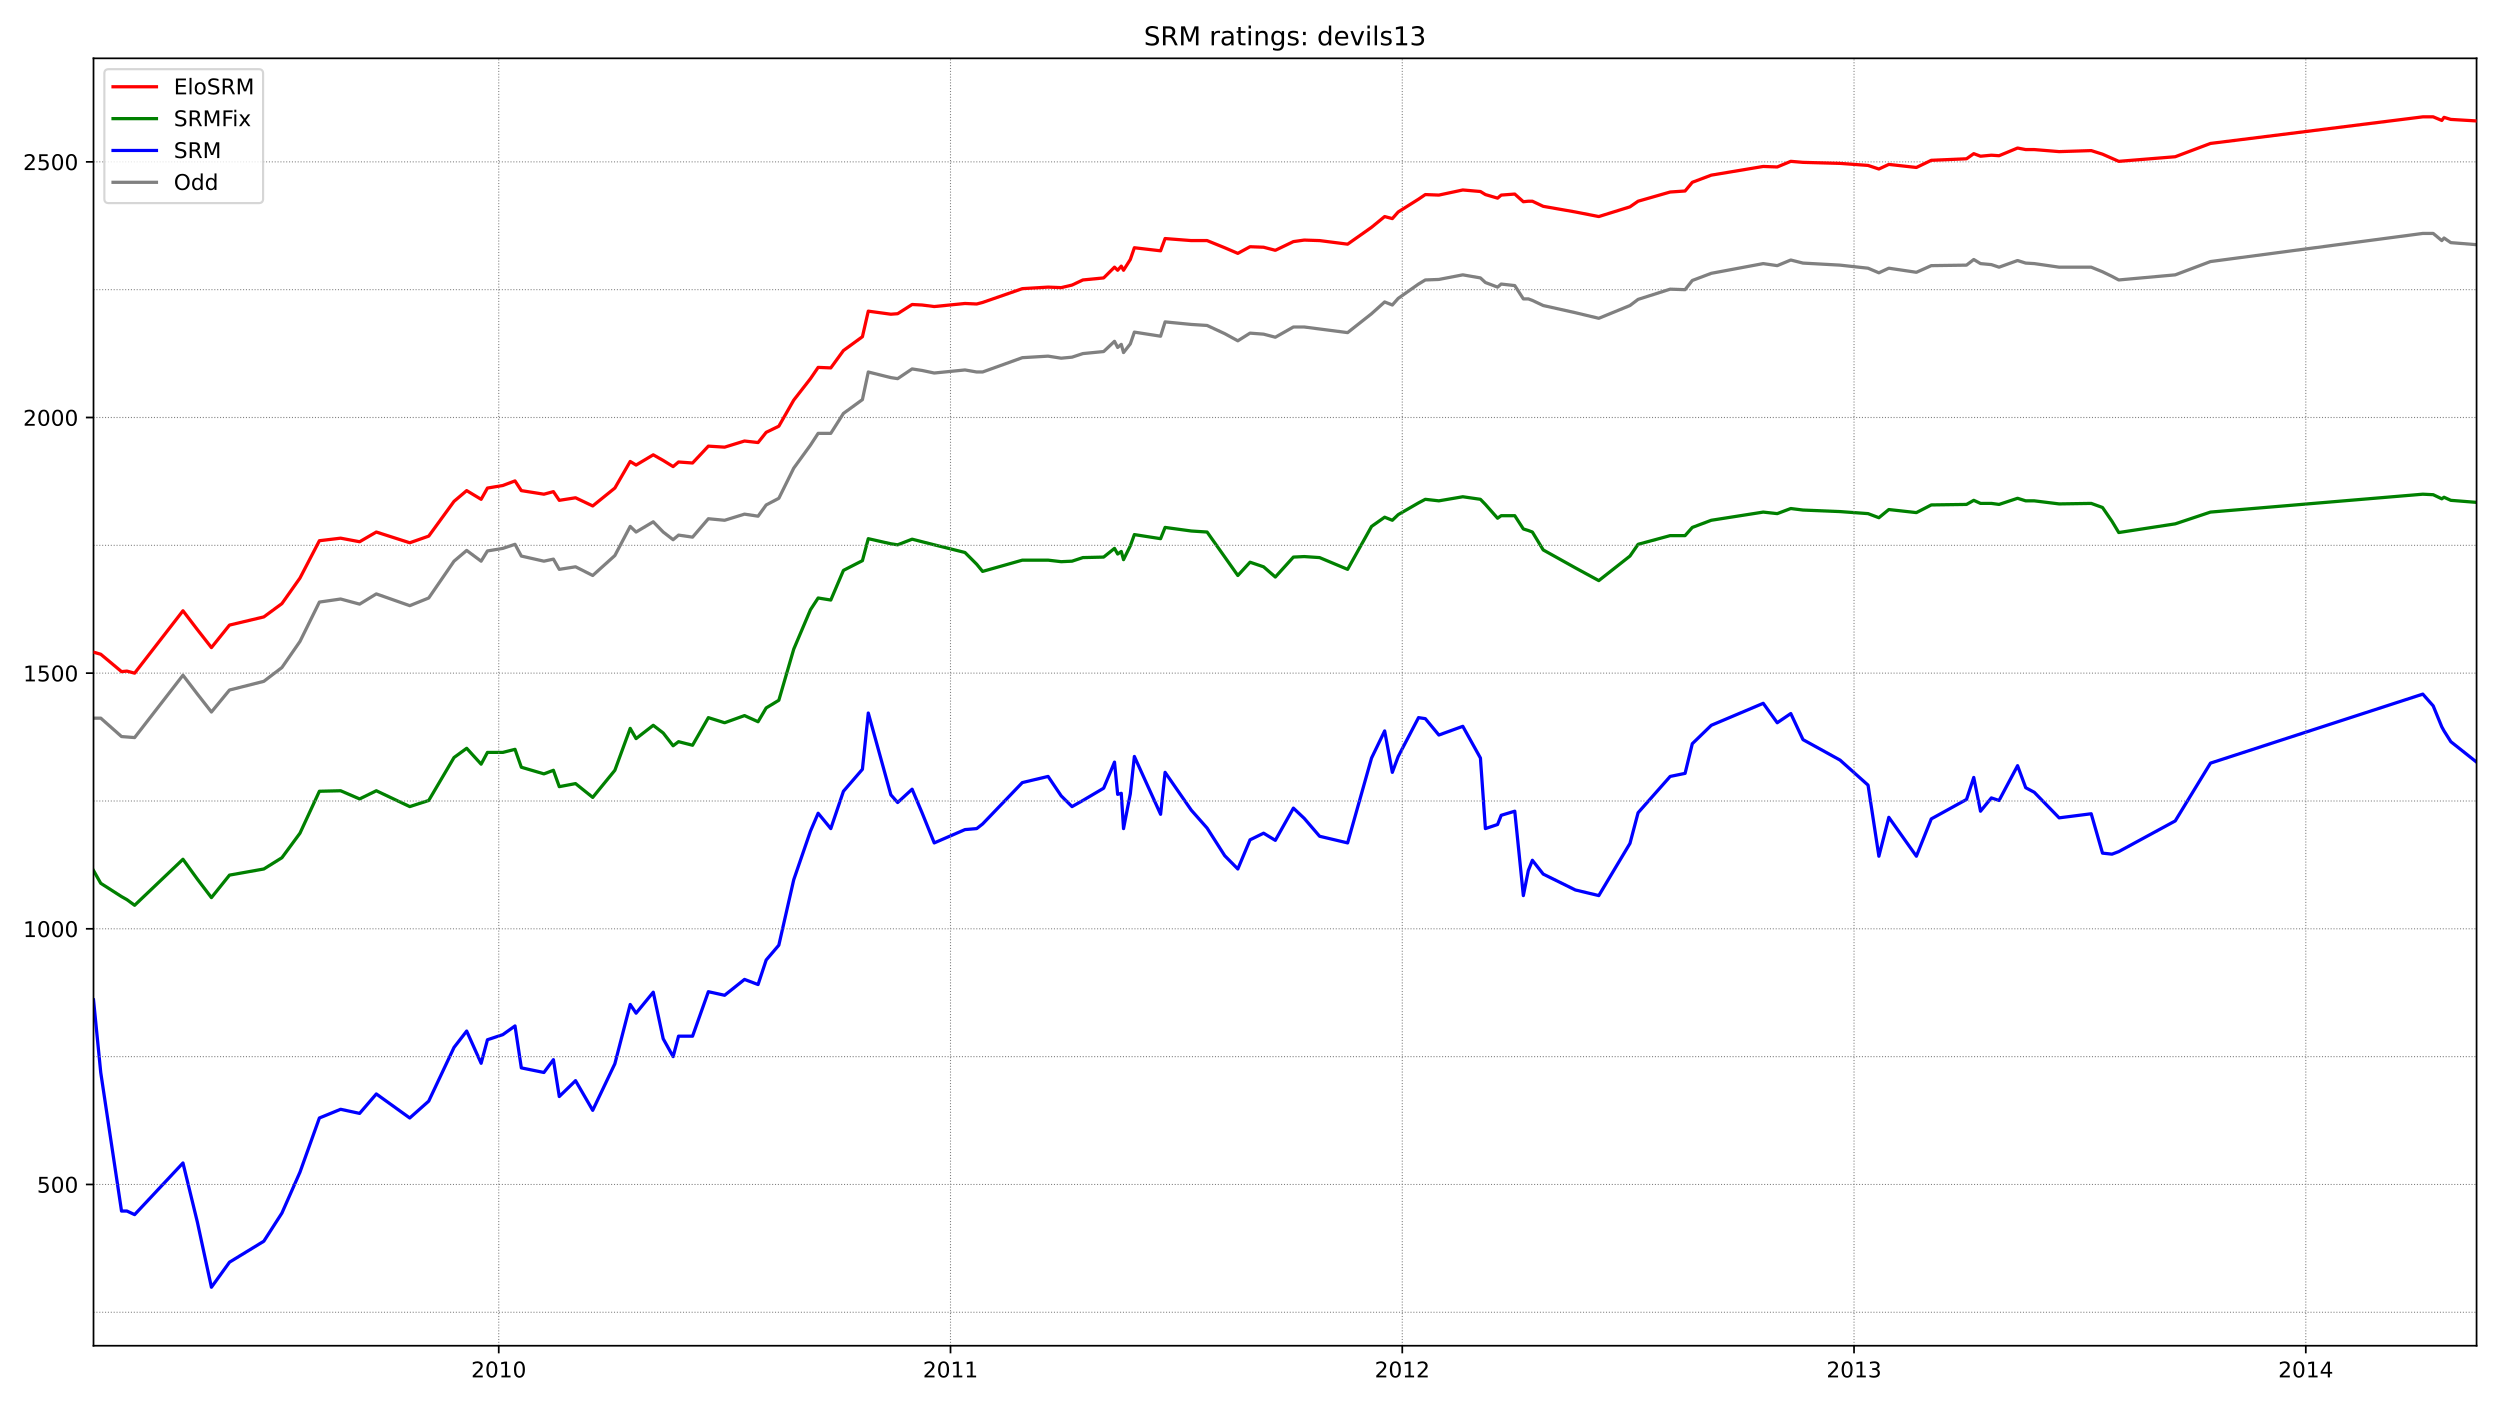 <?xml version="1.0" encoding="utf-8" standalone="no"?>
<!DOCTYPE svg PUBLIC "-//W3C//DTD SVG 1.1//EN"
  "http://www.w3.org/Graphics/SVG/1.1/DTD/svg11.dtd">
<!-- Created with matplotlib (https://matplotlib.org/) -->
<svg height="648pt" version="1.1" viewBox="0 0 1152 648" width="1152pt" xmlns="http://www.w3.org/2000/svg" xmlns:xlink="http://www.w3.org/1999/xlink">
 <defs>
  <style type="text/css">*{stroke-linecap:butt;stroke-linejoin:round;}</style>
 </defs>
 <g id="figure_1">
  <g id="patch_1">
   <path d="M 0 648 
L 1152 648 
L 1152 0 
L 0 0 
z
" style="fill:#ffffff;"/>
  </g>
  <g id="axes_1">
   <g id="patch_2">
    <path d="M 43.09 620.12 
L 1141.2 620.12 
L 1141.2 26.88 
L 43.09 26.88 
z
" style="fill:#ffffff;"/>
   </g>
   <g id="line2d_1">
    <path clip-path="url(#pf01d0b228d)" d="M 43.09 330.922 
L 46.421 330.922 
L 55.997 339.404 
L 62.034 339.875 
L 84.308 311.131 
L 90.97 319.848 
L 97.423 328.094 
L 105.75 317.963 
L 121.571 313.958 
L 129.898 307.596 
L 138.225 295.58 
L 147.176 277.438 
L 156.96 276.025 
L 165.704 278.381 
L 173.406 273.669 
L 188.811 279.088 
L 197.554 275.554 
L 209.212 258.59 
L 215.04 253.642 
L 221.702 258.59 
L 224.616 253.878 
L 231.694 252.699 
L 237.315 250.815 
L 240.229 256.234 
L 250.638 258.59 
L 255.01 257.647 
L 257.716 262.359 
L 265.21 261.181 
L 273.121 265.187 
L 283.321 255.998 
L 290.399 242.568 
L 293.105 245.16 
L 301.016 240.448 
L 305.596 245.16 
L 310.175 248.694 
L 312.673 246.574 
L 319.127 247.516 
L 326.413 239.034 
L 333.907 239.741 
L 343.067 236.914 
L 349.312 237.856 
L 353.059 232.673 
L 358.888 229.61 
L 365.757 215.709 
L 373.46 205.106 
L 376.999 199.687 
L 382.828 199.687 
L 388.656 190.499 
L 397.4 184.137 
L 400.106 171.414 
L 410.514 174.006 
L 413.637 174.477 
L 420.299 170.001 
L 424.878 170.708 
L 430.499 171.886 
L 444.655 170.472 
L 450.067 171.414 
L 452.774 171.414 
L 471.093 164.817 
L 482.959 164.11 
L 488.996 165.053 
L 493.992 164.582 
L 498.988 162.932 
L 508.564 161.99 
L 513.56 157.278 
L 515.017 160.105 
L 516.682 158.691 
L 517.723 162.461 
L 520.846 158.456 
L 522.719 153.037 
L 534.793 154.922 
L 536.875 148.325 
L 548.949 149.503 
L 556.235 149.974 
L 564.354 153.744 
L 570.391 157.042 
L 576.012 153.508 
L 582.257 153.979 
L 587.669 155.393 
L 595.996 150.681 
L 600.992 150.681 
L 620.977 153.272 
L 632.01 144.555 
L 638.047 139.136 
L 641.586 140.55 
L 644.292 137.487 
L 653.66 130.89 
L 656.783 129.005 
L 663.028 128.769 
L 674.061 126.649 
L 682.18 128.062 
L 684.47 130.183 
L 690.09 132.303 
L 691.756 130.89 
L 698.001 131.596 
L 701.956 137.722 
L 704.246 137.722 
L 706.119 138.429 
L 711.116 140.785 
L 725.896 144.084 
L 736.721 146.675 
L 751.085 140.785 
L 754.832 137.958 
L 769.612 133.246 
L 776.482 133.481 
L 779.813 129.24 
L 788.556 125.942 
L 812.496 121.465 
L 818.949 122.408 
L 825.194 119.816 
L 830.815 121.23 
L 847.885 122.172 
L 860.792 123.586 
L 865.788 125.706 
L 870.368 123.586 
L 883.066 125.471 
L 889.936 122.408 
L 906.173 122.172 
L 909.504 119.58 
L 912.627 121.465 
L 917.623 121.936 
L 921.162 123.115 
L 929.697 120.052 
L 933.444 121.23 
L 937.399 121.465 
L 948.849 123.115 
L 963.629 123.115 
L 968.833 125.235 
L 973.205 127.355 
L 976.327 129.005 
L 1002.349 126.649 
L 1018.586 120.523 
L 1116.427 107.564 
L 1121.215 107.564 
L 1125.171 110.863 
L 1126.212 109.685 
L 1129.334 111.805 
L 1141.2 112.748 
L 1141.2 112.748 
" style="fill:none;stroke:#808080;stroke-linecap:square;stroke-width:1.5;"/>
   </g>
   <g id="line2d_2">
    <path clip-path="url(#pf01d0b228d)" d="M 43.09 460.742 
L 46.421 494.199 
L 55.997 558.049 
L 58.495 558.049 
L 62.034 559.698 
L 84.308 535.902 
L 90.97 563.232 
L 97.423 593.155 
L 105.75 581.61 
L 121.571 571.95 
L 129.898 558.991 
L 138.225 540.143 
L 147.176 515.168 
L 156.96 511.163 
L 165.704 513.047 
L 173.406 504.094 
L 188.811 515.168 
L 197.554 507.393 
L 209.212 482.654 
L 215.04 475.114 
L 221.702 489.958 
L 224.616 479.12 
L 231.694 476.764 
L 237.315 472.758 
L 240.229 492.078 
L 250.638 494.199 
L 255.01 488.309 
L 257.716 505.272 
L 265.21 497.968 
L 273.121 511.634 
L 283.321 490.193 
L 290.399 462.863 
L 293.105 466.868 
L 301.016 457.208 
L 305.596 478.649 
L 310.175 486.895 
L 312.673 477.471 
L 319.127 477.471 
L 326.413 456.973 
L 333.907 458.622 
L 343.067 451.318 
L 349.312 453.674 
L 353.059 442.365 
L 358.888 435.532 
L 365.757 405.374 
L 373.46 382.991 
L 376.999 374.745 
L 382.828 381.813 
L 388.656 364.614 
L 397.4 354.483 
L 400.106 328.566 
L 410.514 366.263 
L 413.637 369.797 
L 420.299 363.671 
L 424.878 374.509 
L 430.499 388.41 
L 444.655 382.284 
L 450.067 381.813 
L 452.774 379.693 
L 471.093 360.608 
L 482.959 357.781 
L 488.996 366.734 
L 493.992 371.682 
L 498.988 368.855 
L 508.564 363.2 
L 513.56 351.184 
L 515.017 366.027 
L 516.682 365.556 
L 517.723 381.813 
L 520.846 365.792 
L 522.719 348.592 
L 534.793 375.216 
L 536.875 355.896 
L 548.949 373.331 
L 556.235 381.578 
L 564.354 394.301 
L 570.391 400.426 
L 576.012 386.997 
L 582.257 383.934 
L 587.669 387.232 
L 595.996 372.389 
L 600.992 377.101 
L 608.07 385.347 
L 620.977 388.41 
L 632.01 349.299 
L 638.047 336.812 
L 641.586 355.896 
L 644.292 348.592 
L 653.66 330.686 
L 656.783 331.157 
L 663.028 338.697 
L 674.061 334.691 
L 682.18 349.299 
L 684.47 381.813 
L 690.09 379.928 
L 691.756 375.687 
L 698.001 373.803 
L 701.956 412.678 
L 704.246 401.133 
L 706.119 396.421 
L 711.116 402.782 
L 725.896 410.086 
L 736.721 412.678 
L 751.085 388.646 
L 754.832 374.509 
L 769.612 357.781 
L 776.482 356.367 
L 779.813 342.702 
L 788.556 334.22 
L 812.496 324.089 
L 818.949 333.042 
L 825.194 328.801 
L 830.815 340.817 
L 847.885 350.242 
L 860.792 361.786 
L 865.788 394.536 
L 870.368 376.63 
L 883.066 394.536 
L 889.936 377.337 
L 906.173 368.384 
L 909.504 358.252 
L 912.627 373.803 
L 917.623 367.677 
L 921.162 368.855 
L 929.697 352.833 
L 933.444 362.965 
L 937.399 365.085 
L 948.849 376.865 
L 963.629 374.981 
L 968.833 393.122 
L 973.205 393.594 
L 976.327 392.416 
L 1002.349 378.279 
L 1018.586 351.655 
L 1116.427 319.848 
L 1121.215 325.267 
L 1125.171 334.927 
L 1126.212 336.812 
L 1129.334 341.76 
L 1141.2 351.184 
L 1141.2 351.184 
" style="fill:none;stroke:#0000ff;stroke-linecap:square;stroke-width:1.5;"/>
   </g>
   <g id="matplotlib.axis_1">
    <g id="xtick_1">
     <g id="line2d_3">
      <defs>
       <path d="M 0 0 
L 0 3.5 
" id="m1a0830fa77" style="stroke:#000000;stroke-width:0.8;"/>
      </defs>
      <g>
       <use style="stroke:#000000;stroke-width:0.8;" x="229.821" xlink:href="#m1a0830fa77" y="620.12"/>
      </g>
     </g>
     <g id="text_1">
      <!-- 2010 -->
      <g transform="translate(217.096 634.718)scale(0.1 -0.1)">
       <defs>
        <path d="M 19.188 8.297 
L 53.609 8.297 
L 53.609 0 
L 7.328 0 
L 7.328 8.297 
Q 12.938 14.109 22.625 23.891 
Q 32.328 33.688 34.812 36.531 
Q 39.547 41.844 41.422 45.531 
Q 43.312 49.219 43.312 52.781 
Q 43.312 58.594 39.234 62.25 
Q 35.156 65.922 28.609 65.922 
Q 23.969 65.922 18.812 64.312 
Q 13.672 62.703 7.812 59.422 
L 7.812 69.391 
Q 13.766 71.781 18.938 73 
Q 24.125 74.219 28.422 74.219 
Q 39.75 74.219 46.484 68.547 
Q 53.219 62.891 53.219 53.422 
Q 53.219 48.922 51.531 44.891 
Q 49.859 40.875 45.406 35.406 
Q 44.188 33.984 37.641 27.219 
Q 31.109 20.453 19.188 8.297 
z
" id="DejaVuSans-50"/>
        <path d="M 31.781 66.406 
Q 24.172 66.406 20.328 58.906 
Q 16.5 51.422 16.5 36.375 
Q 16.5 21.391 20.328 13.891 
Q 24.172 6.391 31.781 6.391 
Q 39.453 6.391 43.281 13.891 
Q 47.125 21.391 47.125 36.375 
Q 47.125 51.422 43.281 58.906 
Q 39.453 66.406 31.781 66.406 
z
M 31.781 74.219 
Q 44.047 74.219 50.516 64.516 
Q 56.984 54.828 56.984 36.375 
Q 56.984 17.969 50.516 8.266 
Q 44.047 -1.422 31.781 -1.422 
Q 19.531 -1.422 13.062 8.266 
Q 6.594 17.969 6.594 36.375 
Q 6.594 54.828 13.062 64.516 
Q 19.531 74.219 31.781 74.219 
z
" id="DejaVuSans-48"/>
        <path d="M 12.406 8.297 
L 28.516 8.297 
L 28.516 63.922 
L 10.984 60.406 
L 10.984 69.391 
L 28.422 72.906 
L 38.281 72.906 
L 38.281 8.297 
L 54.391 8.297 
L 54.391 0 
L 12.406 0 
z
" id="DejaVuSans-49"/>
       </defs>
       <use xlink:href="#DejaVuSans-50"/>
       <use x="63.623" xlink:href="#DejaVuSans-48"/>
       <use x="127.246" xlink:href="#DejaVuSans-49"/>
       <use x="190.869" xlink:href="#DejaVuSans-48"/>
      </g>
     </g>
    </g>
    <g id="xtick_2">
     <g id="line2d_4">
      <g>
       <use style="stroke:#000000;stroke-width:0.8;" x="437.993" xlink:href="#m1a0830fa77" y="620.12"/>
      </g>
     </g>
     <g id="text_2">
      <!-- 2011 -->
      <g transform="translate(425.268 634.718)scale(0.1 -0.1)">
       <use xlink:href="#DejaVuSans-50"/>
       <use x="63.623" xlink:href="#DejaVuSans-48"/>
       <use x="127.246" xlink:href="#DejaVuSans-49"/>
       <use x="190.869" xlink:href="#DejaVuSans-49"/>
      </g>
     </g>
    </g>
    <g id="xtick_3">
     <g id="line2d_5">
      <g>
       <use style="stroke:#000000;stroke-width:0.8;" x="646.166" xlink:href="#m1a0830fa77" y="620.12"/>
      </g>
     </g>
     <g id="text_3">
      <!-- 2012 -->
      <g transform="translate(633.441 634.718)scale(0.1 -0.1)">
       <use xlink:href="#DejaVuSans-50"/>
       <use x="63.623" xlink:href="#DejaVuSans-48"/>
       <use x="127.246" xlink:href="#DejaVuSans-49"/>
       <use x="190.869" xlink:href="#DejaVuSans-50"/>
      </g>
     </g>
    </g>
    <g id="xtick_4">
     <g id="line2d_6">
      <g>
       <use style="stroke:#000000;stroke-width:0.8;" x="854.338" xlink:href="#m1a0830fa77" y="620.12"/>
      </g>
     </g>
     <g id="text_4">
      <!-- 2013 -->
      <g transform="translate(841.613 634.718)scale(0.1 -0.1)">
       <defs>
        <path d="M 40.578 39.312 
Q 47.656 37.797 51.625 33 
Q 55.609 28.219 55.609 21.188 
Q 55.609 10.406 48.188 4.484 
Q 40.766 -1.422 27.094 -1.422 
Q 22.516 -1.422 17.656 -0.516 
Q 12.797 0.391 7.625 2.203 
L 7.625 11.719 
Q 11.719 9.328 16.594 8.109 
Q 21.484 6.891 26.812 6.891 
Q 36.078 6.891 40.938 10.547 
Q 45.797 14.203 45.797 21.188 
Q 45.797 27.641 41.281 31.266 
Q 36.766 34.906 28.719 34.906 
L 20.219 34.906 
L 20.219 43.016 
L 29.109 43.016 
Q 36.375 43.016 40.234 45.922 
Q 44.094 48.828 44.094 54.297 
Q 44.094 59.906 40.109 62.906 
Q 36.141 65.922 28.719 65.922 
Q 24.656 65.922 20.016 65.031 
Q 15.375 64.156 9.812 62.312 
L 9.812 71.094 
Q 15.438 72.656 20.344 73.438 
Q 25.25 74.219 29.594 74.219 
Q 40.828 74.219 47.359 69.109 
Q 53.906 64.016 53.906 55.328 
Q 53.906 49.266 50.438 45.094 
Q 46.969 40.922 40.578 39.312 
z
" id="DejaVuSans-51"/>
       </defs>
       <use xlink:href="#DejaVuSans-50"/>
       <use x="63.623" xlink:href="#DejaVuSans-48"/>
       <use x="127.246" xlink:href="#DejaVuSans-49"/>
       <use x="190.869" xlink:href="#DejaVuSans-51"/>
      </g>
     </g>
    </g>
    <g id="xtick_5">
     <g id="line2d_7">
      <g>
       <use style="stroke:#000000;stroke-width:0.8;" x="1062.511" xlink:href="#m1a0830fa77" y="620.12"/>
      </g>
     </g>
     <g id="text_5">
      <!-- 2014 -->
      <g transform="translate(1049.786 634.718)scale(0.1 -0.1)">
       <defs>
        <path d="M 37.797 64.312 
L 12.891 25.391 
L 37.797 25.391 
z
M 35.203 72.906 
L 47.609 72.906 
L 47.609 25.391 
L 58.016 25.391 
L 58.016 17.188 
L 47.609 17.188 
L 47.609 0 
L 37.797 0 
L 37.797 17.188 
L 4.891 17.188 
L 4.891 26.703 
z
" id="DejaVuSans-52"/>
       </defs>
       <use xlink:href="#DejaVuSans-50"/>
       <use x="63.623" xlink:href="#DejaVuSans-48"/>
       <use x="127.246" xlink:href="#DejaVuSans-49"/>
       <use x="190.869" xlink:href="#DejaVuSans-52"/>
      </g>
     </g>
    </g>
   </g>
   <g id="matplotlib.axis_2">
    <g id="ytick_1">
     <g id="line2d_8">
      <defs>
       <path d="M 0 0 
L -3.5 0 
" id="me4699b3d9a" style="stroke:#000000;stroke-width:0.8;"/>
      </defs>
      <g>
       <use style="stroke:#000000;stroke-width:0.8;" x="43.09" xlink:href="#me4699b3d9a" y="545.797"/>
      </g>
     </g>
     <g id="text_6">
      <!-- 500 -->
      <g transform="translate(17.003 549.596)scale(0.1 -0.1)">
       <defs>
        <path d="M 10.797 72.906 
L 49.516 72.906 
L 49.516 64.594 
L 19.828 64.594 
L 19.828 46.734 
Q 21.969 47.469 24.109 47.828 
Q 26.266 48.188 28.422 48.188 
Q 40.625 48.188 47.75 41.5 
Q 54.891 34.812 54.891 23.391 
Q 54.891 11.625 47.562 5.094 
Q 40.234 -1.422 26.906 -1.422 
Q 22.312 -1.422 17.547 -0.641 
Q 12.797 0.141 7.719 1.703 
L 7.719 11.625 
Q 12.109 9.234 16.797 8.062 
Q 21.484 6.891 26.703 6.891 
Q 35.156 6.891 40.078 11.328 
Q 45.016 15.766 45.016 23.391 
Q 45.016 31 40.078 35.438 
Q 35.156 39.891 26.703 39.891 
Q 22.75 39.891 18.812 39.016 
Q 14.891 38.141 10.797 36.281 
z
" id="DejaVuSans-53"/>
       </defs>
       <use xlink:href="#DejaVuSans-53"/>
       <use x="63.623" xlink:href="#DejaVuSans-48"/>
       <use x="127.246" xlink:href="#DejaVuSans-48"/>
      </g>
     </g>
    </g>
    <g id="ytick_2">
     <g id="line2d_9">
      <g>
       <use style="stroke:#000000;stroke-width:0.8;" x="43.09" xlink:href="#me4699b3d9a" y="427.993"/>
      </g>
     </g>
     <g id="text_7">
      <!-- 1000 -->
      <g transform="translate(10.64 431.792)scale(0.1 -0.1)">
       <use xlink:href="#DejaVuSans-49"/>
       <use x="63.623" xlink:href="#DejaVuSans-48"/>
       <use x="127.246" xlink:href="#DejaVuSans-48"/>
       <use x="190.869" xlink:href="#DejaVuSans-48"/>
      </g>
     </g>
    </g>
    <g id="ytick_3">
     <g id="line2d_10">
      <g>
       <use style="stroke:#000000;stroke-width:0.8;" x="43.09" xlink:href="#me4699b3d9a" y="310.188"/>
      </g>
     </g>
     <g id="text_8">
      <!-- 1500 -->
      <g transform="translate(10.64 313.987)scale(0.1 -0.1)">
       <use xlink:href="#DejaVuSans-49"/>
       <use x="63.623" xlink:href="#DejaVuSans-53"/>
       <use x="127.246" xlink:href="#DejaVuSans-48"/>
       <use x="190.869" xlink:href="#DejaVuSans-48"/>
      </g>
     </g>
    </g>
    <g id="ytick_4">
     <g id="line2d_11">
      <g>
       <use style="stroke:#000000;stroke-width:0.8;" x="43.09" xlink:href="#me4699b3d9a" y="192.384"/>
      </g>
     </g>
     <g id="text_9">
      <!-- 2000 -->
      <g transform="translate(10.64 196.183)scale(0.1 -0.1)">
       <use xlink:href="#DejaVuSans-50"/>
       <use x="63.623" xlink:href="#DejaVuSans-48"/>
       <use x="127.246" xlink:href="#DejaVuSans-48"/>
       <use x="190.869" xlink:href="#DejaVuSans-48"/>
      </g>
     </g>
    </g>
    <g id="ytick_5">
     <g id="line2d_12">
      <g>
       <use style="stroke:#000000;stroke-width:0.8;" x="43.09" xlink:href="#me4699b3d9a" y="74.579"/>
      </g>
     </g>
     <g id="text_10">
      <!-- 2500 -->
      <g transform="translate(10.64 78.378)scale(0.1 -0.1)">
       <use xlink:href="#DejaVuSans-50"/>
       <use x="63.623" xlink:href="#DejaVuSans-53"/>
       <use x="127.246" xlink:href="#DejaVuSans-48"/>
       <use x="190.869" xlink:href="#DejaVuSans-48"/>
      </g>
     </g>
    </g>
   </g>
   <g id="line2d_13">
    <path clip-path="url(#pf01d0b228d)" d="M 43.09 401.133 
L 46.421 407.023 
L 55.997 413.149 
L 58.495 414.563 
L 62.034 417.155 
L 84.308 395.95 
L 90.97 405.139 
L 97.423 413.62 
L 105.75 403.254 
L 121.571 400.426 
L 129.898 395.243 
L 138.225 383.934 
L 147.176 364.614 
L 156.96 364.378 
L 165.704 368.148 
L 173.406 364.378 
L 188.811 371.682 
L 197.554 368.855 
L 209.212 349.064 
L 215.04 344.823 
L 221.702 352.126 
L 224.616 346.707 
L 231.694 346.707 
L 237.315 345.294 
L 240.229 353.54 
L 250.638 356.603 
L 255.01 354.954 
L 257.716 362.493 
L 265.21 361.08 
L 273.121 367.441 
L 283.321 354.954 
L 290.399 335.634 
L 293.105 340.346 
L 301.016 334.22 
L 305.596 337.754 
L 310.175 343.645 
L 312.673 341.76 
L 319.127 343.409 
L 326.413 330.686 
L 333.907 333.042 
L 343.067 329.744 
L 349.312 332.571 
L 353.059 326.21 
L 358.888 322.675 
L 365.757 299.114 
L 373.46 280.973 
L 376.999 275.554 
L 382.828 276.496 
L 388.656 262.831 
L 397.4 258.354 
L 400.106 248.223 
L 410.514 250.579 
L 413.637 251.05 
L 420.299 248.459 
L 430.499 251.05 
L 444.655 254.584 
L 450.067 260.003 
L 452.774 263.302 
L 471.093 258.118 
L 482.959 258.118 
L 488.996 258.825 
L 493.992 258.59 
L 498.988 256.94 
L 508.564 256.705 
L 513.56 252.699 
L 515.017 255.291 
L 516.682 254.113 
L 517.723 257.883 
L 520.846 251.521 
L 522.719 246.338 
L 534.793 248.223 
L 536.875 243.04 
L 548.949 244.689 
L 556.235 245.16 
L 570.391 265.187 
L 576.012 259.061 
L 582.257 261.181 
L 587.669 265.894 
L 595.996 256.705 
L 600.992 256.469 
L 608.07 256.94 
L 620.977 262.359 
L 632.01 242.568 
L 638.047 238.327 
L 641.586 239.741 
L 644.292 237.149 
L 653.66 231.73 
L 656.783 230.081 
L 663.028 230.788 
L 674.061 228.903 
L 682.18 230.081 
L 684.47 232.437 
L 690.09 238.799 
L 691.756 237.621 
L 698.001 237.621 
L 701.956 243.746 
L 704.246 244.453 
L 706.119 245.16 
L 711.116 253.406 
L 725.896 261.653 
L 736.721 267.543 
L 751.085 256.234 
L 754.832 250.815 
L 769.612 246.809 
L 776.482 246.809 
L 779.813 243.04 
L 788.556 239.741 
L 812.496 235.971 
L 818.949 236.678 
L 825.194 234.322 
L 830.815 235.029 
L 847.885 235.736 
L 860.792 236.678 
L 865.788 238.563 
L 870.368 234.793 
L 883.066 236.207 
L 889.936 232.673 
L 906.173 232.437 
L 909.504 230.552 
L 912.627 231.966 
L 917.623 231.966 
L 921.162 232.437 
L 929.697 229.61 
L 933.444 230.788 
L 937.399 230.788 
L 948.849 232.201 
L 963.629 231.966 
L 968.833 233.851 
L 973.205 240.212 
L 976.327 245.396 
L 1002.349 241.39 
L 1018.586 235.971 
L 1116.427 227.725 
L 1121.215 227.961 
L 1125.171 229.845 
L 1126.212 229.139 
L 1129.334 230.552 
L 1141.2 231.495 
L 1141.2 231.495 
" style="fill:none;stroke:#008000;stroke-linecap:square;stroke-width:1.5;"/>
   </g>
   <g id="line2d_14">
    <path clip-path="url(#pf01d0b228d)" d="M 43.09 604.699 
L 1141.2 604.699 
" style="fill:none;stroke:#808080;stroke-dasharray:0.5,0.825;stroke-dashoffset:0;stroke-width:0.5;"/>
   </g>
   <g id="line2d_15">
    <path clip-path="url(#pf01d0b228d)" d="M 43.09 545.797 
L 1141.2 545.797 
" style="fill:none;stroke:#808080;stroke-dasharray:0.5,0.825;stroke-dashoffset:0;stroke-width:0.5;"/>
   </g>
   <g id="line2d_16">
    <path clip-path="url(#pf01d0b228d)" d="M 43.09 486.895 
L 1141.2 486.895 
" style="fill:none;stroke:#808080;stroke-dasharray:0.5,0.825;stroke-dashoffset:0;stroke-width:0.5;"/>
   </g>
   <g id="line2d_17">
    <path clip-path="url(#pf01d0b228d)" d="M 43.09 427.993 
L 1141.2 427.993 
" style="fill:none;stroke:#808080;stroke-dasharray:0.5,0.825;stroke-dashoffset:0;stroke-width:0.5;"/>
   </g>
   <g id="line2d_18">
    <path clip-path="url(#pf01d0b228d)" d="M 43.09 369.09 
L 1141.2 369.09 
" style="fill:none;stroke:#808080;stroke-dasharray:0.5,0.825;stroke-dashoffset:0;stroke-width:0.5;"/>
   </g>
   <g id="line2d_19">
    <path clip-path="url(#pf01d0b228d)" d="M 43.09 310.188 
L 1141.2 310.188 
" style="fill:none;stroke:#808080;stroke-dasharray:0.5,0.825;stroke-dashoffset:0;stroke-width:0.5;"/>
   </g>
   <g id="line2d_20">
    <path clip-path="url(#pf01d0b228d)" d="M 43.09 251.286 
L 1141.2 251.286 
" style="fill:none;stroke:#808080;stroke-dasharray:0.5,0.825;stroke-dashoffset:0;stroke-width:0.5;"/>
   </g>
   <g id="line2d_21">
    <path clip-path="url(#pf01d0b228d)" d="M 43.09 192.384 
L 1141.2 192.384 
" style="fill:none;stroke:#808080;stroke-dasharray:0.5,0.825;stroke-dashoffset:0;stroke-width:0.5;"/>
   </g>
   <g id="line2d_22">
    <path clip-path="url(#pf01d0b228d)" d="M 43.09 133.481 
L 1141.2 133.481 
" style="fill:none;stroke:#808080;stroke-dasharray:0.5,0.825;stroke-dashoffset:0;stroke-width:0.5;"/>
   </g>
   <g id="line2d_23">
    <path clip-path="url(#pf01d0b228d)" d="M 43.09 74.579 
L 1141.2 74.579 
" style="fill:none;stroke:#808080;stroke-dasharray:0.5,0.825;stroke-dashoffset:0;stroke-width:0.5;"/>
   </g>
   <g id="line2d_24">
    <path clip-path="url(#pf01d0b228d)" d="M 229.821 620.12 
L 229.821 26.88 
" style="fill:none;stroke:#808080;stroke-dasharray:0.5,0.825;stroke-dashoffset:0;stroke-width:0.5;"/>
   </g>
   <g id="line2d_25">
    <path clip-path="url(#pf01d0b228d)" d="M 437.993 620.12 
L 437.993 26.88 
" style="fill:none;stroke:#808080;stroke-dasharray:0.5,0.825;stroke-dashoffset:0;stroke-width:0.5;"/>
   </g>
   <g id="line2d_26">
    <path clip-path="url(#pf01d0b228d)" d="M 646.166 620.12 
L 646.166 26.88 
" style="fill:none;stroke:#808080;stroke-dasharray:0.5,0.825;stroke-dashoffset:0;stroke-width:0.5;"/>
   </g>
   <g id="line2d_27">
    <path clip-path="url(#pf01d0b228d)" d="M 854.338 620.12 
L 854.338 26.88 
" style="fill:none;stroke:#808080;stroke-dasharray:0.5,0.825;stroke-dashoffset:0;stroke-width:0.5;"/>
   </g>
   <g id="line2d_28">
    <path clip-path="url(#pf01d0b228d)" d="M 1062.511 620.12 
L 1062.511 26.88 
" style="fill:none;stroke:#808080;stroke-dasharray:0.5,0.825;stroke-dashoffset:0;stroke-width:0.5;"/>
   </g>
   <g id="patch_3">
    <path d="M 43.09 620.12 
L 43.09 26.88 
" style="fill:none;stroke:#000000;stroke-linecap:square;stroke-linejoin:miter;stroke-width:0.8;"/>
   </g>
   <g id="patch_4">
    <path d="M 1141.2 620.12 
L 1141.2 26.88 
" style="fill:none;stroke:#000000;stroke-linecap:square;stroke-linejoin:miter;stroke-width:0.8;"/>
   </g>
   <g id="patch_5">
    <path d="M 43.09 620.12 
L 1141.2 620.12 
" style="fill:none;stroke:#000000;stroke-linecap:square;stroke-linejoin:miter;stroke-width:0.8;"/>
   </g>
   <g id="patch_6">
    <path d="M 43.09 26.88 
L 1141.2 26.88 
" style="fill:none;stroke:#000000;stroke-linecap:square;stroke-linejoin:miter;stroke-width:0.8;"/>
   </g>
   <g id="line2d_29">
    <path clip-path="url(#pf01d0b228d)" d="M 43.09 300.528 
L 46.421 301.471 
L 55.997 309.481 
L 58.495 309.246 
L 62.034 310.188 
L 84.308 281.444 
L 90.97 290.161 
L 97.423 298.408 
L 105.75 288.041 
L 121.571 284.271 
L 129.898 278.145 
L 138.225 266.365 
L 147.176 249.165 
L 156.96 247.987 
L 165.704 249.637 
L 173.406 245.16 
L 188.811 250.108 
L 197.554 247.045 
L 209.212 231.023 
L 215.04 226.076 
L 221.702 230.081 
L 224.616 224.898 
L 231.694 223.72 
L 237.315 221.599 
L 240.229 226.076 
L 250.638 227.725 
L 255.01 226.547 
L 257.716 230.552 
L 265.21 229.374 
L 273.121 233.144 
L 283.321 224.898 
L 290.399 212.646 
L 293.105 214.295 
L 301.016 209.583 
L 305.596 212.175 
L 310.175 215.002 
L 312.673 212.882 
L 319.127 213.353 
L 326.413 205.578 
L 333.907 206.049 
L 343.067 203.222 
L 349.312 203.928 
L 353.059 199.216 
L 358.888 196.389 
L 365.757 184.373 
L 373.46 174.477 
L 376.999 169.294 
L 382.828 169.529 
L 388.656 161.519 
L 397.4 155.157 
L 400.106 143.377 
L 410.514 144.791 
L 413.637 144.555 
L 420.299 140.314 
L 424.878 140.55 
L 430.499 141.256 
L 444.655 139.843 
L 450.067 140.078 
L 452.774 139.372 
L 471.093 133.01 
L 482.959 132.303 
L 488.996 132.539 
L 493.992 131.361 
L 498.988 129.005 
L 508.564 128.062 
L 513.56 123.115 
L 515.017 124.528 
L 516.682 122.643 
L 517.723 124.528 
L 520.846 119.58 
L 522.719 114.161 
L 534.793 115.575 
L 536.875 109.92 
L 548.949 110.863 
L 556.235 110.863 
L 564.354 114.161 
L 570.391 116.753 
L 576.012 113.69 
L 582.257 113.926 
L 587.669 115.339 
L 595.996 111.334 
L 600.992 110.627 
L 608.07 110.863 
L 620.977 112.512 
L 632.01 104.737 
L 638.047 99.789 
L 641.586 100.732 
L 644.292 97.669 
L 653.66 91.779 
L 656.783 89.658 
L 663.028 89.894 
L 674.061 87.538 
L 682.18 88.244 
L 684.47 89.658 
L 690.09 91.307 
L 691.756 89.894 
L 698.001 89.422 
L 701.956 92.957 
L 704.246 92.721 
L 706.119 92.721 
L 711.116 95.077 
L 725.896 97.669 
L 736.721 99.789 
L 751.085 95.313 
L 754.832 92.721 
L 769.612 88.48 
L 776.482 88.009 
L 779.813 84.003 
L 788.556 80.705 
L 812.496 76.7 
L 818.949 76.935 
L 825.194 74.343 
L 830.815 74.815 
L 847.885 75.286 
L 860.792 76.228 
L 865.788 77.878 
L 870.368 75.757 
L 883.066 77.171 
L 889.936 73.872 
L 906.173 73.165 
L 909.504 70.809 
L 912.627 71.987 
L 917.623 71.516 
L 921.162 71.752 
L 929.697 68.218 
L 933.444 68.924 
L 937.399 68.924 
L 948.849 69.867 
L 963.629 69.396 
L 968.833 71.045 
L 976.327 74.343 
L 1002.349 72.223 
L 1018.586 66.097 
L 1116.427 53.845 
L 1121.215 53.845 
L 1125.171 55.495 
L 1126.212 54.081 
L 1129.334 55.023 
L 1141.2 55.73 
L 1141.2 55.73 
" style="fill:none;stroke:#ff0000;stroke-linecap:square;stroke-width:1.5;"/>
   </g>
   <g id="text_11">
    <!-- SRM ratings: devils13 -->
    <g transform="translate(527.109 20.88)scale(0.12 -0.12)">
     <defs>
      <path d="M 53.516 70.516 
L 53.516 60.891 
Q 47.906 63.578 42.922 64.891 
Q 37.938 66.219 33.297 66.219 
Q 25.25 66.219 20.875 63.094 
Q 16.5 59.969 16.5 54.203 
Q 16.5 49.359 19.406 46.891 
Q 22.312 44.438 30.422 42.922 
L 36.375 41.703 
Q 47.406 39.594 52.656 34.297 
Q 57.906 29 57.906 20.125 
Q 57.906 9.516 50.797 4.047 
Q 43.703 -1.422 29.984 -1.422 
Q 24.812 -1.422 18.969 -0.25 
Q 13.141 0.922 6.891 3.219 
L 6.891 13.375 
Q 12.891 10.016 18.656 8.297 
Q 24.422 6.594 29.984 6.594 
Q 38.422 6.594 43.016 9.906 
Q 47.609 13.234 47.609 19.391 
Q 47.609 24.75 44.312 27.781 
Q 41.016 30.812 33.5 32.328 
L 27.484 33.5 
Q 16.453 35.688 11.516 40.375 
Q 6.594 45.062 6.594 53.422 
Q 6.594 63.094 13.406 68.656 
Q 20.219 74.219 32.172 74.219 
Q 37.312 74.219 42.625 73.281 
Q 47.953 72.359 53.516 70.516 
z
" id="DejaVuSans-83"/>
      <path d="M 44.391 34.188 
Q 47.562 33.109 50.562 29.594 
Q 53.562 26.078 56.594 19.922 
L 66.609 0 
L 56 0 
L 46.688 18.703 
Q 43.062 26.031 39.672 28.422 
Q 36.281 30.812 30.422 30.812 
L 19.672 30.812 
L 19.672 0 
L 9.812 0 
L 9.812 72.906 
L 32.078 72.906 
Q 44.578 72.906 50.734 67.672 
Q 56.891 62.453 56.891 51.906 
Q 56.891 45.016 53.688 40.469 
Q 50.484 35.938 44.391 34.188 
z
M 19.672 64.797 
L 19.672 38.922 
L 32.078 38.922 
Q 39.203 38.922 42.844 42.219 
Q 46.484 45.516 46.484 51.906 
Q 46.484 58.297 42.844 61.547 
Q 39.203 64.797 32.078 64.797 
z
" id="DejaVuSans-82"/>
      <path d="M 9.812 72.906 
L 24.516 72.906 
L 43.109 23.297 
L 61.812 72.906 
L 76.516 72.906 
L 76.516 0 
L 66.891 0 
L 66.891 64.016 
L 48.094 14.016 
L 38.188 14.016 
L 19.391 64.016 
L 19.391 0 
L 9.812 0 
z
" id="DejaVuSans-77"/>
      <path id="DejaVuSans-32"/>
      <path d="M 41.109 46.297 
Q 39.594 47.172 37.812 47.578 
Q 36.031 48 33.891 48 
Q 26.266 48 22.188 43.047 
Q 18.109 38.094 18.109 28.812 
L 18.109 0 
L 9.078 0 
L 9.078 54.688 
L 18.109 54.688 
L 18.109 46.188 
Q 20.953 51.172 25.484 53.578 
Q 30.031 56 36.531 56 
Q 37.453 56 38.578 55.875 
Q 39.703 55.766 41.062 55.516 
z
" id="DejaVuSans-114"/>
      <path d="M 34.281 27.484 
Q 23.391 27.484 19.188 25 
Q 14.984 22.516 14.984 16.5 
Q 14.984 11.719 18.141 8.906 
Q 21.297 6.109 26.703 6.109 
Q 34.188 6.109 38.703 11.406 
Q 43.219 16.703 43.219 25.484 
L 43.219 27.484 
z
M 52.203 31.203 
L 52.203 0 
L 43.219 0 
L 43.219 8.297 
Q 40.141 3.328 35.547 0.953 
Q 30.953 -1.422 24.312 -1.422 
Q 15.922 -1.422 10.953 3.297 
Q 6 8.016 6 15.922 
Q 6 25.141 12.172 29.828 
Q 18.359 34.516 30.609 34.516 
L 43.219 34.516 
L 43.219 35.406 
Q 43.219 41.609 39.141 45 
Q 35.062 48.391 27.688 48.391 
Q 23 48.391 18.547 47.266 
Q 14.109 46.141 10.016 43.891 
L 10.016 52.203 
Q 14.938 54.109 19.578 55.047 
Q 24.219 56 28.609 56 
Q 40.484 56 46.344 49.844 
Q 52.203 43.703 52.203 31.203 
z
" id="DejaVuSans-97"/>
      <path d="M 18.312 70.219 
L 18.312 54.688 
L 36.812 54.688 
L 36.812 47.703 
L 18.312 47.703 
L 18.312 18.016 
Q 18.312 11.328 20.141 9.422 
Q 21.969 7.516 27.594 7.516 
L 36.812 7.516 
L 36.812 0 
L 27.594 0 
Q 17.188 0 13.234 3.875 
Q 9.281 7.766 9.281 18.016 
L 9.281 47.703 
L 2.688 47.703 
L 2.688 54.688 
L 9.281 54.688 
L 9.281 70.219 
z
" id="DejaVuSans-116"/>
      <path d="M 9.422 54.688 
L 18.406 54.688 
L 18.406 0 
L 9.422 0 
z
M 9.422 75.984 
L 18.406 75.984 
L 18.406 64.594 
L 9.422 64.594 
z
" id="DejaVuSans-105"/>
      <path d="M 54.891 33.016 
L 54.891 0 
L 45.906 0 
L 45.906 32.719 
Q 45.906 40.484 42.875 44.328 
Q 39.844 48.188 33.797 48.188 
Q 26.516 48.188 22.312 43.547 
Q 18.109 38.922 18.109 30.906 
L 18.109 0 
L 9.078 0 
L 9.078 54.688 
L 18.109 54.688 
L 18.109 46.188 
Q 21.344 51.125 25.703 53.562 
Q 30.078 56 35.797 56 
Q 45.219 56 50.047 50.172 
Q 54.891 44.344 54.891 33.016 
z
" id="DejaVuSans-110"/>
      <path d="M 45.406 27.984 
Q 45.406 37.75 41.375 43.109 
Q 37.359 48.484 30.078 48.484 
Q 22.859 48.484 18.828 43.109 
Q 14.797 37.75 14.797 27.984 
Q 14.797 18.266 18.828 12.891 
Q 22.859 7.516 30.078 7.516 
Q 37.359 7.516 41.375 12.891 
Q 45.406 18.266 45.406 27.984 
z
M 54.391 6.781 
Q 54.391 -7.172 48.188 -13.984 
Q 42 -20.797 29.203 -20.797 
Q 24.469 -20.797 20.266 -20.094 
Q 16.062 -19.391 12.109 -17.922 
L 12.109 -9.188 
Q 16.062 -11.328 19.922 -12.344 
Q 23.781 -13.375 27.781 -13.375 
Q 36.625 -13.375 41.016 -8.766 
Q 45.406 -4.156 45.406 5.172 
L 45.406 9.625 
Q 42.625 4.781 38.281 2.391 
Q 33.938 0 27.875 0 
Q 17.828 0 11.672 7.656 
Q 5.516 15.328 5.516 27.984 
Q 5.516 40.672 11.672 48.328 
Q 17.828 56 27.875 56 
Q 33.938 56 38.281 53.609 
Q 42.625 51.219 45.406 46.391 
L 45.406 54.688 
L 54.391 54.688 
z
" id="DejaVuSans-103"/>
      <path d="M 44.281 53.078 
L 44.281 44.578 
Q 40.484 46.531 36.375 47.5 
Q 32.281 48.484 27.875 48.484 
Q 21.188 48.484 17.844 46.438 
Q 14.5 44.391 14.5 40.281 
Q 14.5 37.156 16.891 35.375 
Q 19.281 33.594 26.516 31.984 
L 29.594 31.297 
Q 39.156 29.25 43.188 25.516 
Q 47.219 21.781 47.219 15.094 
Q 47.219 7.469 41.188 3.016 
Q 35.156 -1.422 24.609 -1.422 
Q 20.219 -1.422 15.453 -0.562 
Q 10.688 0.297 5.422 2 
L 5.422 11.281 
Q 10.406 8.688 15.234 7.391 
Q 20.062 6.109 24.812 6.109 
Q 31.156 6.109 34.562 8.281 
Q 37.984 10.453 37.984 14.406 
Q 37.984 18.062 35.516 20.016 
Q 33.062 21.969 24.703 23.781 
L 21.578 24.516 
Q 13.234 26.266 9.516 29.906 
Q 5.812 33.547 5.812 39.891 
Q 5.812 47.609 11.281 51.797 
Q 16.75 56 26.812 56 
Q 31.781 56 36.172 55.266 
Q 40.578 54.547 44.281 53.078 
z
" id="DejaVuSans-115"/>
      <path d="M 11.719 12.406 
L 22.016 12.406 
L 22.016 0 
L 11.719 0 
z
M 11.719 51.703 
L 22.016 51.703 
L 22.016 39.312 
L 11.719 39.312 
z
" id="DejaVuSans-58"/>
      <path d="M 45.406 46.391 
L 45.406 75.984 
L 54.391 75.984 
L 54.391 0 
L 45.406 0 
L 45.406 8.203 
Q 42.578 3.328 38.25 0.953 
Q 33.938 -1.422 27.875 -1.422 
Q 17.969 -1.422 11.734 6.484 
Q 5.516 14.406 5.516 27.297 
Q 5.516 40.188 11.734 48.094 
Q 17.969 56 27.875 56 
Q 33.938 56 38.25 53.625 
Q 42.578 51.266 45.406 46.391 
z
M 14.797 27.297 
Q 14.797 17.391 18.875 11.75 
Q 22.953 6.109 30.078 6.109 
Q 37.203 6.109 41.297 11.75 
Q 45.406 17.391 45.406 27.297 
Q 45.406 37.203 41.297 42.844 
Q 37.203 48.484 30.078 48.484 
Q 22.953 48.484 18.875 42.844 
Q 14.797 37.203 14.797 27.297 
z
" id="DejaVuSans-100"/>
      <path d="M 56.203 29.594 
L 56.203 25.203 
L 14.891 25.203 
Q 15.484 15.922 20.484 11.062 
Q 25.484 6.203 34.422 6.203 
Q 39.594 6.203 44.453 7.469 
Q 49.312 8.734 54.109 11.281 
L 54.109 2.781 
Q 49.266 0.734 44.188 -0.344 
Q 39.109 -1.422 33.891 -1.422 
Q 20.797 -1.422 13.156 6.188 
Q 5.516 13.812 5.516 26.812 
Q 5.516 40.234 12.766 48.109 
Q 20.016 56 32.328 56 
Q 43.359 56 49.781 48.891 
Q 56.203 41.797 56.203 29.594 
z
M 47.219 32.234 
Q 47.125 39.594 43.094 43.984 
Q 39.062 48.391 32.422 48.391 
Q 24.906 48.391 20.391 44.141 
Q 15.875 39.891 15.188 32.172 
z
" id="DejaVuSans-101"/>
      <path d="M 2.984 54.688 
L 12.5 54.688 
L 29.594 8.797 
L 46.688 54.688 
L 56.203 54.688 
L 35.688 0 
L 23.484 0 
z
" id="DejaVuSans-118"/>
      <path d="M 9.422 75.984 
L 18.406 75.984 
L 18.406 0 
L 9.422 0 
z
" id="DejaVuSans-108"/>
     </defs>
     <use xlink:href="#DejaVuSans-83"/>
     <use x="63.477" xlink:href="#DejaVuSans-82"/>
     <use x="132.959" xlink:href="#DejaVuSans-77"/>
     <use x="219.238" xlink:href="#DejaVuSans-32"/>
     <use x="251.025" xlink:href="#DejaVuSans-114"/>
     <use x="292.139" xlink:href="#DejaVuSans-97"/>
     <use x="353.418" xlink:href="#DejaVuSans-116"/>
     <use x="392.627" xlink:href="#DejaVuSans-105"/>
     <use x="420.41" xlink:href="#DejaVuSans-110"/>
     <use x="483.789" xlink:href="#DejaVuSans-103"/>
     <use x="547.266" xlink:href="#DejaVuSans-115"/>
     <use x="599.365" xlink:href="#DejaVuSans-58"/>
     <use x="633.057" xlink:href="#DejaVuSans-32"/>
     <use x="664.844" xlink:href="#DejaVuSans-100"/>
     <use x="728.32" xlink:href="#DejaVuSans-101"/>
     <use x="789.844" xlink:href="#DejaVuSans-118"/>
     <use x="849.023" xlink:href="#DejaVuSans-105"/>
     <use x="876.807" xlink:href="#DejaVuSans-108"/>
     <use x="904.59" xlink:href="#DejaVuSans-115"/>
     <use x="956.689" xlink:href="#DejaVuSans-49"/>
     <use x="1020.312" xlink:href="#DejaVuSans-51"/>
    </g>
   </g>
   <g id="legend_1">
    <g id="patch_7">
     <path d="M 50.09 93.593 
L 119.231 93.593 
Q 121.231 93.593 121.231 91.593 
L 121.231 33.88 
Q 121.231 31.88 119.231 31.88 
L 50.09 31.88 
Q 48.09 31.88 48.09 33.88 
L 48.09 91.593 
Q 48.09 93.593 50.09 93.593 
z
" style="fill:#ffffff;opacity:0.8;stroke:#cccccc;stroke-linejoin:miter;"/>
    </g>
    <g id="line2d_30">
     <path d="M 52.09 39.978 
L 72.09 39.978 
" style="fill:none;stroke:#ff0000;stroke-linecap:square;stroke-width:1.5;"/>
    </g>
    <g id="line2d_31"/>
    <g id="text_12">
     <!-- EloSRM -->
     <g transform="translate(80.09 43.478)scale(0.1 -0.1)">
      <defs>
       <path d="M 9.812 72.906 
L 55.906 72.906 
L 55.906 64.594 
L 19.672 64.594 
L 19.672 43.016 
L 54.391 43.016 
L 54.391 34.719 
L 19.672 34.719 
L 19.672 8.297 
L 56.781 8.297 
L 56.781 0 
L 9.812 0 
z
" id="DejaVuSans-69"/>
       <path d="M 30.609 48.391 
Q 23.391 48.391 19.188 42.75 
Q 14.984 37.109 14.984 27.297 
Q 14.984 17.484 19.156 11.844 
Q 23.344 6.203 30.609 6.203 
Q 37.797 6.203 41.984 11.859 
Q 46.188 17.531 46.188 27.297 
Q 46.188 37.016 41.984 42.703 
Q 37.797 48.391 30.609 48.391 
z
M 30.609 56 
Q 42.328 56 49.016 48.375 
Q 55.719 40.766 55.719 27.297 
Q 55.719 13.875 49.016 6.219 
Q 42.328 -1.422 30.609 -1.422 
Q 18.844 -1.422 12.172 6.219 
Q 5.516 13.875 5.516 27.297 
Q 5.516 40.766 12.172 48.375 
Q 18.844 56 30.609 56 
z
" id="DejaVuSans-111"/>
      </defs>
      <use xlink:href="#DejaVuSans-69"/>
      <use x="63.184" xlink:href="#DejaVuSans-108"/>
      <use x="90.967" xlink:href="#DejaVuSans-111"/>
      <use x="152.148" xlink:href="#DejaVuSans-83"/>
      <use x="215.625" xlink:href="#DejaVuSans-82"/>
      <use x="285.107" xlink:href="#DejaVuSans-77"/>
     </g>
    </g>
    <g id="line2d_32">
     <path d="M 52.09 54.657 
L 72.09 54.657 
" style="fill:none;stroke:#008000;stroke-linecap:square;stroke-width:1.5;"/>
    </g>
    <g id="line2d_33"/>
    <g id="text_13">
     <!-- SRMFix -->
     <g transform="translate(80.09 58.157)scale(0.1 -0.1)">
      <defs>
       <path d="M 9.812 72.906 
L 51.703 72.906 
L 51.703 64.594 
L 19.672 64.594 
L 19.672 43.109 
L 48.578 43.109 
L 48.578 34.812 
L 19.672 34.812 
L 19.672 0 
L 9.812 0 
z
" id="DejaVuSans-70"/>
       <path d="M 54.891 54.688 
L 35.109 28.078 
L 55.906 0 
L 45.312 0 
L 29.391 21.484 
L 13.484 0 
L 2.875 0 
L 24.125 28.609 
L 4.688 54.688 
L 15.281 54.688 
L 29.781 35.203 
L 44.281 54.688 
z
" id="DejaVuSans-120"/>
      </defs>
      <use xlink:href="#DejaVuSans-83"/>
      <use x="63.477" xlink:href="#DejaVuSans-82"/>
      <use x="132.959" xlink:href="#DejaVuSans-77"/>
      <use x="219.238" xlink:href="#DejaVuSans-70"/>
      <use x="269.508" xlink:href="#DejaVuSans-105"/>
      <use x="297.291" xlink:href="#DejaVuSans-120"/>
     </g>
    </g>
    <g id="line2d_34">
     <path d="M 52.09 69.335 
L 72.09 69.335 
" style="fill:none;stroke:#0000ff;stroke-linecap:square;stroke-width:1.5;"/>
    </g>
    <g id="line2d_35"/>
    <g id="text_14">
     <!-- SRM -->
     <g transform="translate(80.09 72.835)scale(0.1 -0.1)">
      <use xlink:href="#DejaVuSans-83"/>
      <use x="63.477" xlink:href="#DejaVuSans-82"/>
      <use x="132.959" xlink:href="#DejaVuSans-77"/>
     </g>
    </g>
    <g id="line2d_36">
     <path d="M 52.09 84.013 
L 72.09 84.013 
" style="fill:none;stroke:#808080;stroke-linecap:square;stroke-width:1.5;"/>
    </g>
    <g id="line2d_37"/>
    <g id="text_15">
     <!-- Odd -->
     <g transform="translate(80.09 87.513)scale(0.1 -0.1)">
      <defs>
       <path d="M 39.406 66.219 
Q 28.656 66.219 22.328 58.203 
Q 16.016 50.203 16.016 36.375 
Q 16.016 22.609 22.328 14.594 
Q 28.656 6.594 39.406 6.594 
Q 50.141 6.594 56.422 14.594 
Q 62.703 22.609 62.703 36.375 
Q 62.703 50.203 56.422 58.203 
Q 50.141 66.219 39.406 66.219 
z
M 39.406 74.219 
Q 54.734 74.219 63.906 63.938 
Q 73.094 53.656 73.094 36.375 
Q 73.094 19.141 63.906 8.859 
Q 54.734 -1.422 39.406 -1.422 
Q 24.031 -1.422 14.812 8.828 
Q 5.609 19.094 5.609 36.375 
Q 5.609 53.656 14.812 63.938 
Q 24.031 74.219 39.406 74.219 
z
" id="DejaVuSans-79"/>
      </defs>
      <use xlink:href="#DejaVuSans-79"/>
      <use x="78.711" xlink:href="#DejaVuSans-100"/>
      <use x="142.188" xlink:href="#DejaVuSans-100"/>
     </g>
    </g>
   </g>
  </g>
 </g>
 <defs>
  <clipPath id="pf01d0b228d">
   <rect height="593.24" width="1098.11" x="43.09" y="26.88"/>
  </clipPath>
 </defs>
</svg>
